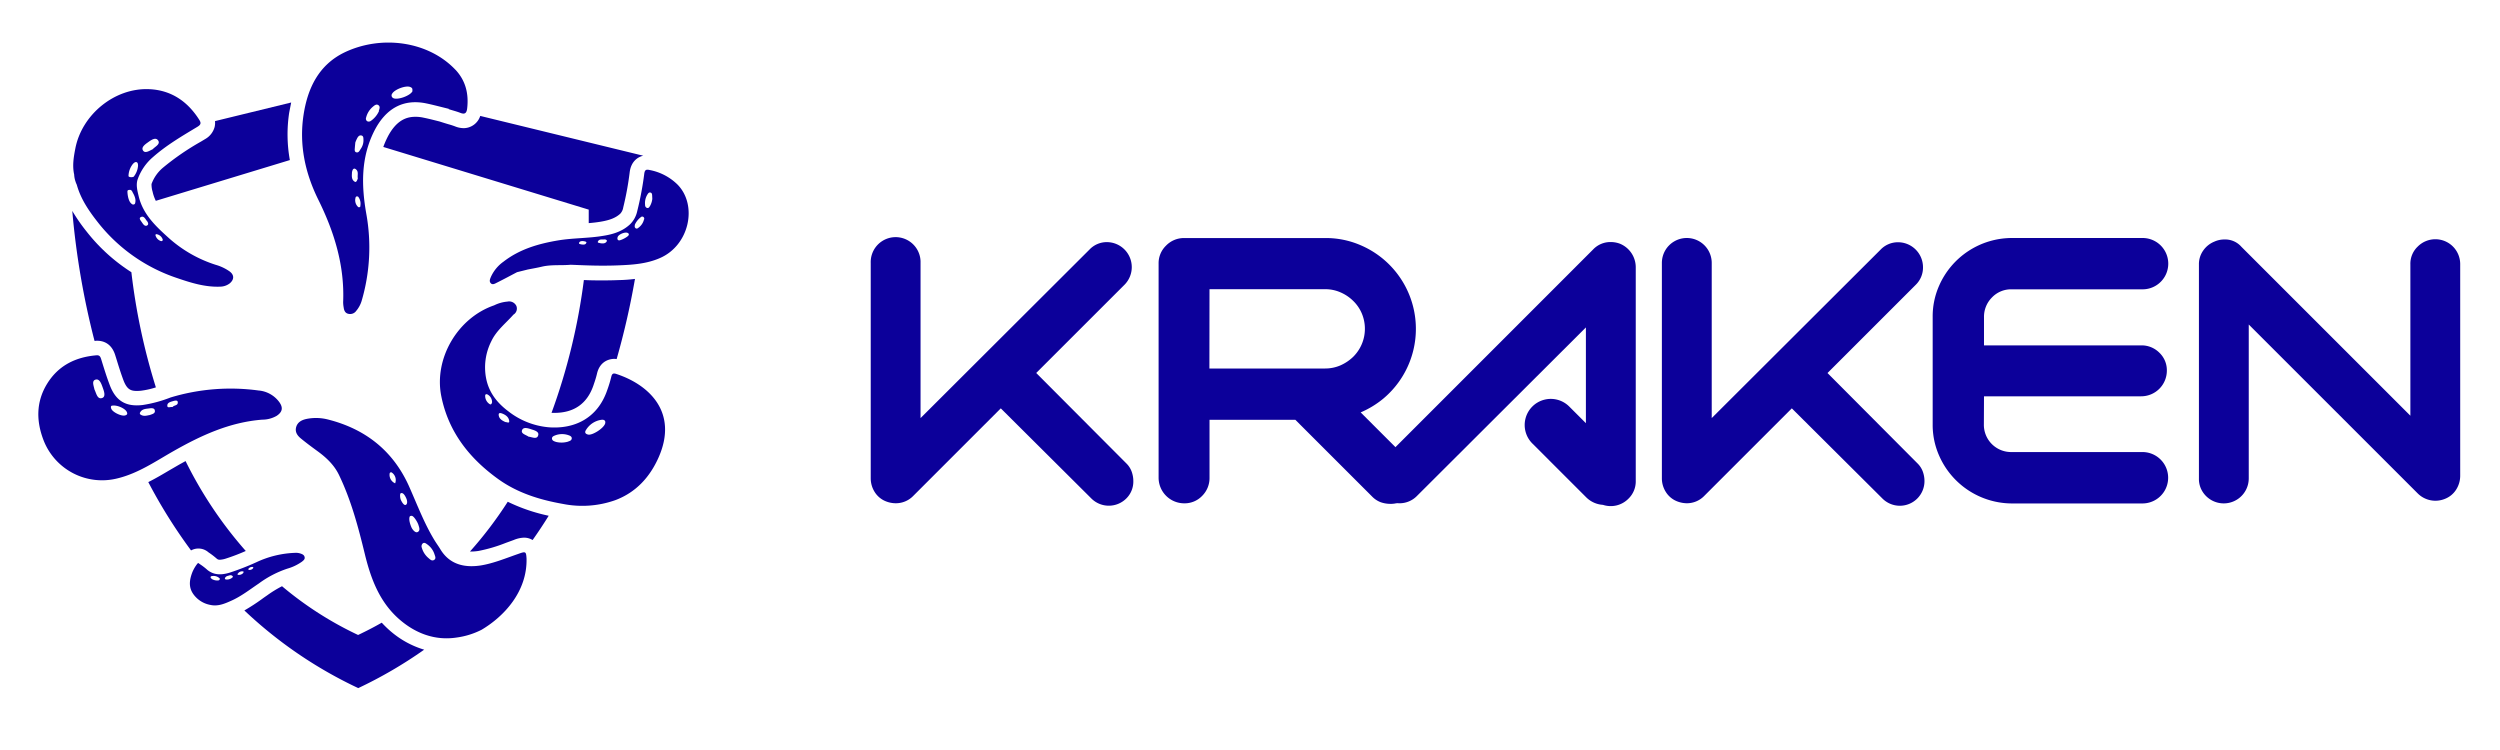 <svg width="100" height="30" fill="none" xmlns="http://www.w3.org/2000/svg"><path d="M45.054 18.536a.883.883 0 01.213.33c.043.12.066.246.066.373a.95.95 0 01-.279.698.99.99 0 01-1.394.008l-.008-.008-3.62-3.603-3.503 3.503a.966.966 0 01-.704.293c-.13-.001-.26-.026-.382-.074a.93.93 0 01-.454-.373 1.027 1.027 0 01-.16-.55v-8.615a.997.997 0 011.993-.07v6.276l6.756-6.74a.951.951 0 01.7-.299 1 1 0 01.703 1.704l-3.532 3.53 3.605 3.617zM56.336 18.404c.188.198.293.46.293.733a.976.976 0 01-.293.718.966.966 0 01-.722.299c-.132 0-.263-.022-.388-.066a.957.957 0 01-.348-.233l-3.064-3.063h-3.433v2.316a1.003 1.003 0 01-.293.725.968.968 0 01-.718.3 1.026 1.026 0 01-1.026-1.025v-8.56a.975.975 0 01.293-.718.996.996 0 01.733-.308h5.644c.483-.004.963.094 1.407.285a3.638 3.638 0 01.9 6.147c-.271.222-.572.404-.894.542l1.91 1.908zm-7.96-3.664h4.633c.209 0 .416-.042.608-.125.187-.082.358-.196.505-.337a1.578 1.578 0 00.349-1.743c-.081-.19-.2-.362-.349-.505a1.658 1.658 0 00-.505-.337 1.497 1.497 0 00-.608-.125H48.38l-.004 3.172zM76.7 18.536a.883.883 0 01.213.33c.043.119.066.246.066.373a.985.985 0 01-1.686.698l-3.62-3.603-3.504 3.503a.965.965 0 01-.697.293 1.072 1.072 0 01-.381-.074.93.93 0 01-.455-.373 1.018 1.018 0 01-.161-.55v-8.616a.997.997 0 011.994 0v6.206l6.757-6.74a.959.959 0 01.697-.293 1 1 0 01.997.996.963.963 0 01-.287.703L73.1 14.921l3.6 3.615zM79.355 16.967a1.09 1.09 0 001.113 1.115h5.23a1.028 1.028 0 010 2.056h-5.23a3.189 3.189 0 01-2.905-1.918 3.042 3.042 0 01-.256-1.253v-4.28a3.036 3.036 0 01.255-1.253 3.184 3.184 0 012.912-1.914h5.23a1.026 1.026 0 110 2.053h-5.23a1.056 1.056 0 00-.799.329 1.09 1.09 0 00-.315.784v1.129h6.288a1.002 1.002 0 01.726.293.966.966 0 01.3.719 1.027 1.027 0 01-1.026 1.025H79.36l-.005 1.115zM87.957 19.137v-8.561a.937.937 0 01.169-.55.996.996 0 01.447-.36.962.962 0 01.41-.087.86.86 0 01.674.294l6.758 6.756v-6.053a.945.945 0 01.293-.712.994.994 0 011.7.712v8.457c0 .194-.056.385-.161.55a.93.93 0 01-.454.373 1.002 1.002 0 01-1.085-.22L89.95 12.98v6.16a1 1 0 01-1.921.385.953.953 0 01-.072-.387z" fill="#0C009A"/><path fill-rule="evenodd" clip-rule="evenodd" d="M64.117 20.194a1.04 1.04 0 01-.671-.304l-2.153-2.152a1.044 1.044 0 011.477-1.476l.666.665v-3.83l-6.757 6.74a.972.972 0 01-.704.294 1.159 1.159 0 01-.373-.066.973.973 0 01-.623-.93.962.962 0 01.293-.703l8.456-8.457a.952.952 0 01.705-.293c.13 0 .26.025.38.073a1.02 1.02 0 01.617.923v8.56a.96.96 0 01-.294.711.993.993 0 01-1.019.245z" fill="#0C009A"/><path d="M18.54 5.126a.93.93 0 01-.336-.07 2.917 2.917 0 00-.269-.087l-.152-.046-.215-.068-.03-.007c-.201-.05-.393-.1-.587-.139a1.51 1.51 0 00-.332-.037c-.305 0-.751.086-1.127.832-.06.121-.114.246-.16.374l8.217 2.507v.54c.163-.014.324-.031.48-.058.377-.063.61-.16.784-.322a.472.472 0 00.116-.246c.115-.468.202-.942.26-1.42.053-.401.297-.593.54-.651L19.21 4.637a.705.705 0 01-.67.49zM7.423 18.443l-.212.117c-.133.075-.27.157-.402.232-.285.168-.573.34-.877.492.498.954 1.07 1.867 1.71 2.733a.609.609 0 01.698.077c.118.078.23.164.337.258a.17.17 0 00.116.038.93.93 0 00.232-.044c.274-.088.543-.19.806-.307a16.332 16.332 0 01-2.408-3.596zM20.31 20.07c-.45.702-.955 1.368-1.511 1.991h.057c.094 0 .188-.009.281-.023a6.114 6.114 0 001.096-.323l.318-.116c.13-.056.27-.088.412-.093.12 0 .239.032.341.096.226-.32.44-.643.644-.972a7.04 7.04 0 01-1.638-.56zM3.887 13.63c.202 0 .563.073.72.571l.058.185c.087.283.171.549.269.814.141.373.288.438.544.438.055 0 .111-.004.167-.01.2-.026.398-.07.59-.133-.47-1.502-.799-3.044-.98-4.607a7.163 7.163 0 01-1.783-1.616 7.106 7.106 0 01-.581-.836 31.8 31.8 0 00.89 5.2h.032a.277.277 0 01.074-.006zM11.647 4.1L8.6 4.844a.712.712 0 01-.014.232.795.795 0 01-.385.49l-.159.096c-.542.305-1.056.658-1.534 1.055a1.532 1.532 0 00-.447.644.987.987 0 00.044.31l.01.045c.028.109.067.215.117.317l5.362-1.63a5.786 5.786 0 01-.027-1.893l.08-.41zM15.64 25.264a4.277 4.277 0 01-.37-.357c-.304.174-.62.337-.946.492a13.935 13.935 0 01-3.043-1.95 4.573 4.573 0 00-.59.362c-.073.05-.146.101-.218.154a7.876 7.876 0 01-.698.453 17.325 17.325 0 004.555 3.106 17.57 17.57 0 002.637-1.537 3.662 3.662 0 01-1.326-.723zM24.74 11.204c-.198.008-.4.012-.615.012-.217 0-.49 0-.77-.015a24.46 24.46 0 01-1.294 5.314h.116c.788 0 1.314-.372 1.563-1.106l.022-.066c.045-.128.084-.257.116-.388.127-.572.594-.6.686-.6.034 0 .068.002.102.008.301-1.055.546-2.125.733-3.206a6.207 6.207 0 01-.659.047z" fill="#0C009A"/><path d="M11.19 16.11a1.144 1.144 0 00-.847-.49 8.286 8.286 0 00-3.523.28c-.358.141-.73.242-1.11.3-.675.08-1.08-.16-1.321-.8-.128-.335-.233-.68-.339-1.023-.031-.1-.061-.176-.19-.165-.837.07-1.527.409-1.976 1.139-.448.73-.44 1.51-.127 2.296a2.51 2.51 0 002.953 1.485c.814-.2 1.496-.669 2.209-1.076 1.115-.635 2.267-1.17 3.576-1.27.2 0 .398-.053.572-.153.22-.146.264-.312.122-.523zm-7.106-.189c-.195.064-.232-.195-.308-.348-.025-.14-.116-.333.04-.386.158-.053.233.149.282.287.049.138.155.39-.014.447zm.914.698c-.136.036-.465-.116-.537-.249-.046-.086-.017-.133 0-.138.2-.054.534.103.603.232.05.088.022.134-.066.155zm.984-.017c-.116.024-.245.063-.363-.02a.061.061 0 01-.012-.088c.072-.131.206-.138.33-.154.093-.012.233-.036.254.07.034.136-.111.153-.21.196v-.004zm.92-.32c-.09-.013-.202.05-.209-.043-.012-.136.127-.163.233-.196.068-.02.174-.045.184.037.021.156-.165.12-.208.206v-.003zM18.217 2.79c-1.093-1.151-2.962-1.395-4.428-.698-1.034.497-1.483 1.427-1.647 2.505-.18 1.183.057 2.303.58 3.37.644 1.295 1.064 2.646 1.004 4.112 0 .072.007.143.02.214.015.116.053.232.191.26a.296.296 0 00.31-.116c.098-.116.172-.251.217-.397a7.563 7.563 0 00.188-3.487c-.199-1.139-.218-2.245.316-3.31.465-.914 1.17-1.299 2.092-1.105.299.063.593.143.89.215v.014c.155.05.313.089.465.148.195.078.253-.01.273-.188.065-.583-.064-1.103-.47-1.538zm-4.125 4.067c0-.063.052-.142.123-.1.152.094.07.259.098.375-.023.08-.063.172-.117.14-.162-.092-.116-.267-.116-.412l.012-.003zm.326 1.372a.058.058 0 01-.064.062.058.058 0 01-.03-.013.367.367 0 01-.104-.363c.007-.047.041-.076.105-.049a.45.45 0 01.088.367l.005-.004zm0-2.251c-.044.057-.07.134-.158.116-.088-.017-.072-.108-.067-.176.005-.069.014-.158.02-.22.024-.065.052-.128.085-.188.032-.054.08-.106.15-.093.09.017.088.091.09.167a.59.59 0 01-.128.397l.008-.003zm.744-1.54a.949.949 0 01-.33.399.14.14 0 01-.152.007.13.13 0 01-.034-.147.822.822 0 01.283-.439c.062-.052.134-.107.212-.048.078.06.033.148.01.233l.011-.005zm1.344-.813c-.046.195-.655.413-.799.284a.117.117 0 01-.02-.163c.093-.167.534-.334.712-.27.07.027.116.06.091.153l.016-.004zM27.108 7.39a2.16 2.16 0 00-1.126-.59c-.143-.033-.192 0-.212.153a12.71 12.71 0 01-.28 1.489c-.042.2-.14.383-.285.527-.305.287-.685.404-1.084.465-.59.1-1.191.083-1.782.18-.792.132-1.549.349-2.198.852a1.51 1.51 0 00-.501.602c-.035.083-.084.183-.008.262.075.079.176.01.253-.028.268-.134.532-.276.797-.415l.426-.106c.191-.038.384-.07.574-.116.379-.087.766-.04 1.148-.075l.373.015c.505.021 1.01.03 1.51.01.574-.022 1.145-.057 1.682-.292 1.176-.507 1.518-2.101.713-2.933zm-3.655 2.324c-.032.082-.116.071-.188.065-.046-.015-.127-.011-.098-.075.029-.064.116-.067.196-.055.042.012.11.018.09.07v-.005zm.821-.07c-.05.103-.153.1-.254.086-.04-.015-.127-.011-.105-.066.05-.116.176-.078.275-.088.045 0 .102.038.084.073v-.005zm.465-.036c-.052-.022-.045-.07-.036-.116.025-.116.31-.232.41-.172a.065.065 0 01.039.073c-.012.076-.349.247-.41.22l-.003-.005zm1.022-.833a.581.581 0 01-.243.349.074.074 0 01-.1 0c-.042-.039-.03-.089-.021-.144a.806.806 0 01.26-.311.081.081 0 01.089.018.085.085 0 01.018.09l-.003-.002zm.224-.516c-.02.04-.049.071-.101.06a.116.116 0 01-.08-.117.654.654 0 01.093-.422c.028-.043.057-.09.116-.079.06.01.07.062.073.117.003.054.006.116.006.141a.756.756 0 01-.105.305l-.002-.005zM24.646 14.956c-.132-.043-.17.006-.198.129a4.974 4.974 0 01-.157.514c-.394 1.162-1.351 1.57-2.346 1.492a3.045 3.045 0 01-1.602-.632c-.453-.338-.784-.752-.897-1.319a2.314 2.314 0 01.206-1.489c.206-.436.581-.72.886-1.066a.282.282 0 00.116-.349.32.32 0 00-.356-.172 1.464 1.464 0 00-.531.149c-1.462.5-2.418 2.13-2.115 3.636.286 1.425 1.122 2.484 2.275 3.313.774.557 1.663.831 2.59.995.699.14 1.422.088 2.093-.15.827-.309 1.385-.921 1.735-1.713.797-1.808-.39-2.912-1.7-3.338zm-5.058 1.21a.39.39 0 01-.181-.337c0-.061.049-.074.093-.05a.349.349 0 01.183.313c-.016.062-.043.106-.095.073zm.629.717c-.134-.06-.263-.133-.27-.295 0-.09.087-.067.142-.046.148.057.274.153.28.318.002.077-.098.023-.148.023h-.004zm1.305.549c-.058.153-.249.047-.38.035-.107-.078-.314-.116-.26-.26.053-.142.245-.075.371-.034.127.04.335.096.269.256v.003zm1.205.232a.929.929 0 01-.478.015c-.088-.027-.165-.054-.17-.135-.004-.082.078-.11.144-.135a.77.77 0 01.52 0c.062.02.123.052.128.116 0 .094-.084.116-.144.136v.003zm1.478-.719c-.067.194-.5.465-.668.44-.116-.02-.167-.084-.095-.19a.863.863 0 01.609-.402c.128-.02.184.045.154.149v.003zM9.181 10.854a1.852 1.852 0 00-.552-.261 5.17 5.17 0 01-1.86-1.057c-.522-.471-1.045-.95-1.22-1.679-.05-.211-.116-.448-.047-.67.122-.35.334-.662.616-.903.544-.48 1.162-.84 1.779-1.212.137-.083.157-.15.073-.28-.465-.736-1.124-1.188-2.004-1.225-1.373-.06-2.687 1.007-2.952 2.37-.068.348-.125.696-.047 1.045a.986.986 0 00.055.284c.013.042.03.083.049.123.16.58.495 1.063.862 1.527a6.734 6.734 0 003.156 2.208c.56.192 1.123.367 1.726.342a.643.643 0 00.378-.134c.181-.156.179-.338-.012-.478zm-3.264-5.16c.125-.09.31-.225.41-.074.1.151-.129.246-.217.349-.135.062-.304.182-.388.053-.085-.129.08-.246.195-.328zm-.59.852c.038-.037.085-.078.138-.059.052.019.055.085.057.137a.794.794 0 01-.167.435c-.014.035-.205.047-.215-.019a.805.805 0 01.186-.494zm.091 1.511c-.007.05-.007.116-.074.123-.05.008-.08-.026-.116-.061-.117-.135-.132-.418-.13-.465 0-.048.042-.06.109-.06.043 0 .081.056.09.083.01.027.137.217.121.374v.006zm.465.965c-.106.044-.163-.069-.217-.144-.055-.076-.116-.152-.032-.195.117-.06.178.071.233.145.046.043.1.159.015.189l.001.005zm.565.624a.326.326 0 01-.233-.255c.023-.017.03-.027.034-.025a.31.31 0 01.26.216.051.051 0 01-.038.061.057.057 0 01-.028 0l.005.003zM20.74 22.153c-.5.173-.998.382-1.51.465-.632.096-1.238-.024-1.614-.645-.07-.117-.15-.224-.22-.337-.43-.698-.713-1.466-1.046-2.209-.64-1.408-1.744-2.27-3.228-2.646a1.928 1.928 0 00-.854-.025c-.194.04-.366.126-.422.33-.056.206.06.35.205.466.2.164.41.32.62.473.367.265.69.559.893.982.482 1.003.765 2.07 1.025 3.138.247 1.021.605 1.975 1.436 2.672.637.536 1.395.805 2.208.689.358-.045.706-.151 1.028-.314.887-.524 1.832-1.52 1.801-2.849-.017-.291-.038-.29-.322-.19zm-4.934-2.82a.368.368 0 01-.218-.404.057.057 0 01.052-.037.055.055 0 01.041.016.364.364 0 01.125.425zm.417.864c-.078.028-.176-.166-.197-.222-.02-.056-.044-.233.011-.248.099-.032.174.116.217.213.043.096.05.232-.031.257zm.487 1.082c-.098.057-.22-.11-.251-.183-.032-.073-.122-.298-.072-.43.01-.025.054-.038.09-.031.088.018.232.265.26.362.03.098.083.219-.026.282h-.001zm.665 1.11c-.092.073-.169-.01-.233-.064a.84.84 0 01-.27-.418.155.155 0 01.04-.172c.062-.047.123 0 .169.034.14.096.244.235.297.397.022.075.073.162 0 .223h-.003zM8.733 23.217a.418.418 0 01-.253-.053c-.027-.025-.064-.046-.056-.083.008-.037.051-.04.085-.041.09-.01.18.016.25.072.02.015.043.03.031.061a.068.068 0 01-.057.044zm.542-.1a.335.335 0 01-.253.06c-.04-.03-.028-.052-.012-.074a.158.158 0 01.092-.065c.068-.017.14-.059.202.007.026.027 0 .055-.034.072h.005zm.249-.123c-.036-.01-.025-.043 0-.06a.2.2 0 01.203-.077c.03.01.015.043-.007.072a.232.232 0 01-.196.065zm.595-.259a.174.174 0 01-.171.058.033.033 0 01-.01-.044.032.032 0 01.01-.008.18.18 0 01.17-.06c.017.004.018.038 0 .054zm2.066-.449c-.014-.08-.081-.116-.153-.14a.558.558 0 00-.205-.033 3.964 3.964 0 00-1.582.381c-.343.156-.694.293-1.052.41-.314.095-.616.116-.893-.103a2.476 2.476 0 00-.325-.248c-.047-.055-.074-.016-.1.02a1.476 1.476 0 00-.183.321c-.107.282-.156.566.019.838a1.07 1.07 0 00.705.465c.297.066.563-.046.822-.162.405-.178.754-.453 1.117-.697a4.093 4.093 0 011.132-.59c.21-.059.41-.153.589-.28.063-.05.128-.1.109-.182z" fill="#0C009A"/></svg>